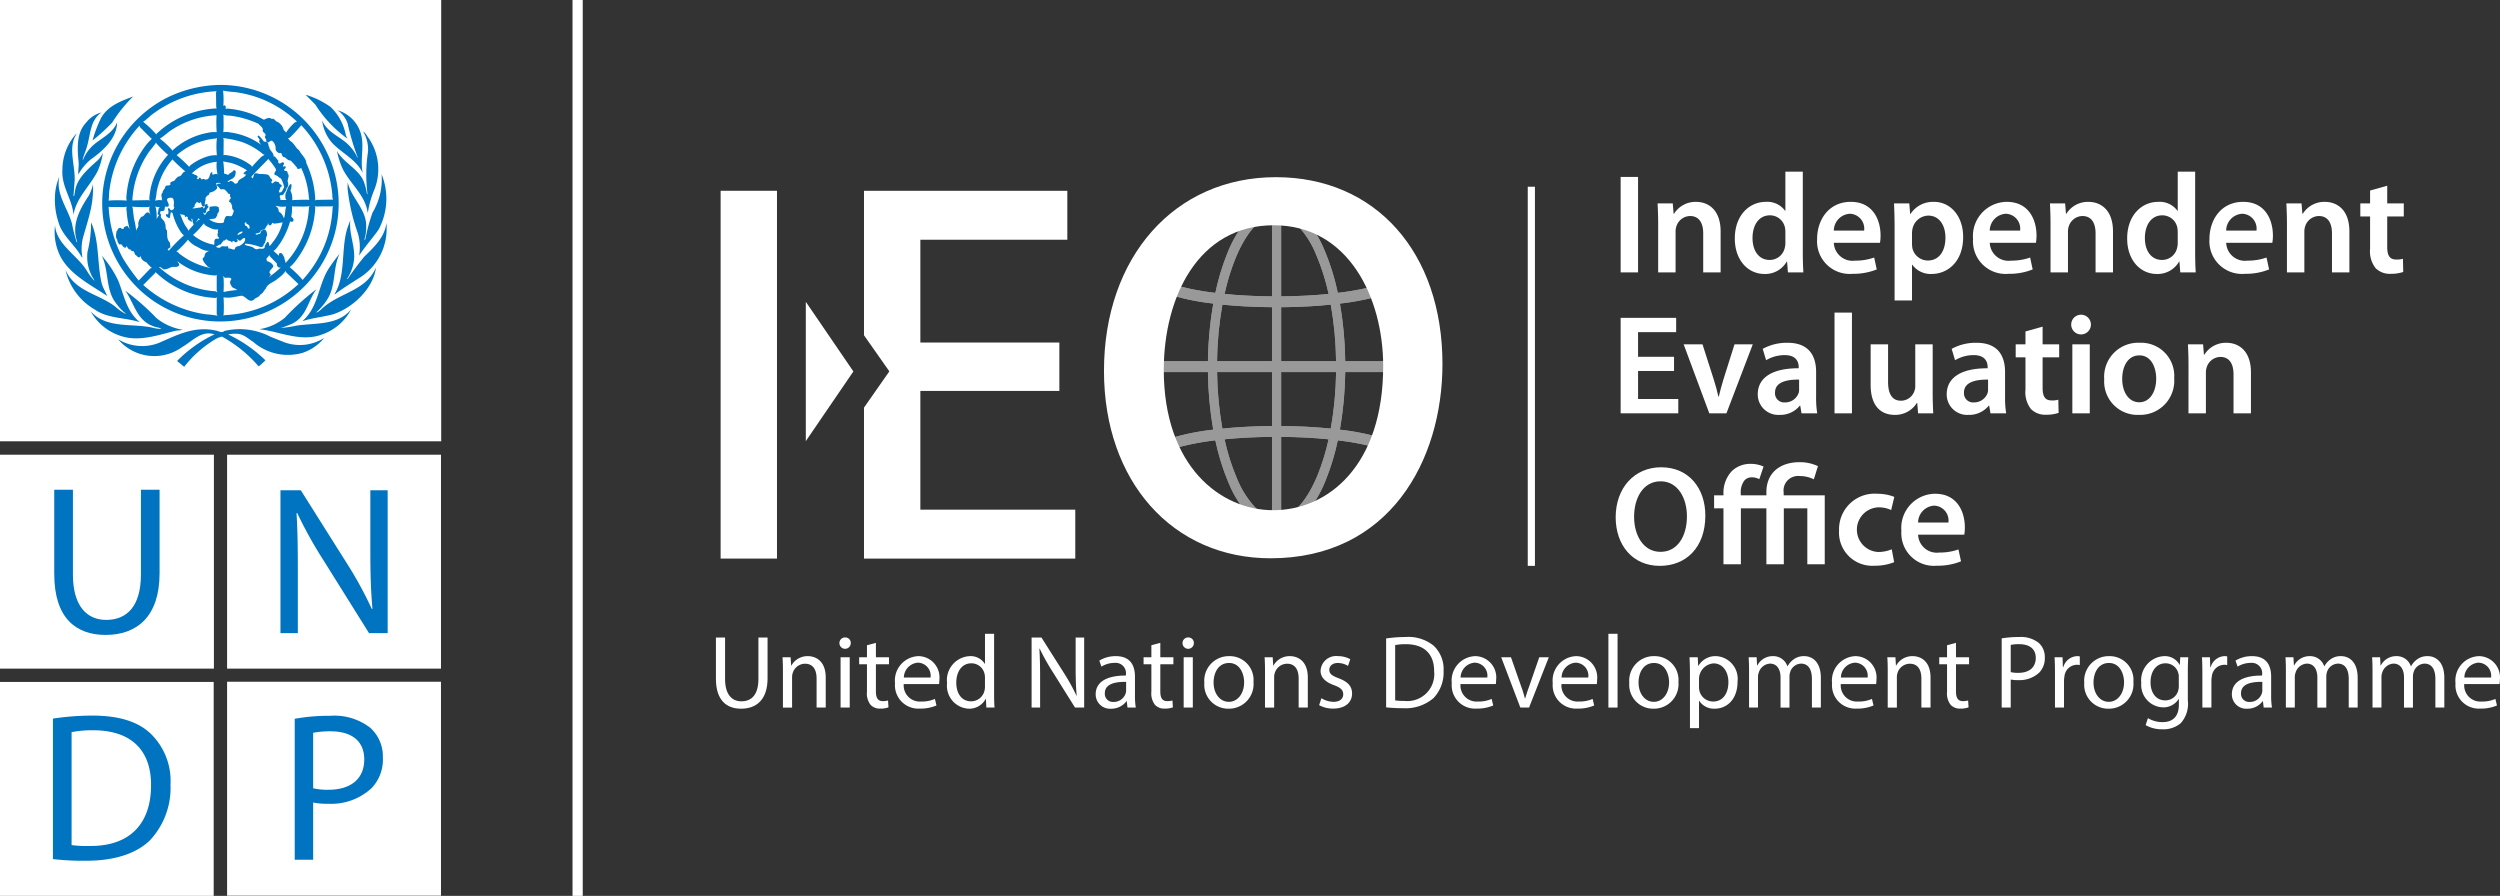 <svg id="Layer_1" data-name="Layer 1" xmlns="http://www.w3.org/2000/svg" xmlns:xlink="http://www.w3.org/1999/xlink" width="256.252" height="91.825" viewBox="0 0 256.252 91.825"><rect x="0" y="0" width="256.252" height="91.825" fill="#333333" stroke="none"/><defs><style>.cls-1{fill:#fff;}.cls-2{fill:#0074c0;}.cls-3{opacity:0.5;}.cls-4{clip-path:url(#clip-path);}</style><clipPath id="clip-path"><path class="cls-1" d="M140.671,25.62a13.02,13.02,0,0,0-9.817-4.692h-.003a13.111,13.111,0,0,0-10.134,5.066A18.038,18.038,0,0,0,116.8,36.026c-.039.494.852.977.851,1.473s-.897,1.005-.861,1.499a17.962,17.962,0,0,0,4.24,10.541,13.018,13.018,0,0,0,9.816,4.692h.002l.003,0a13.113,13.113,0,0,0,10.133-5.066c5.424-6.604,5.284-17.147-.313-23.546ZM131.32,31.489c1.965-.014,3.652-.117,5.083-.265a35.389,35.389,0,0,1,.542,5.8H131.32V31.489Zm0-1.111v-8.29a3.305,3.305,0,0,1,1.546.88,9.553,9.553,0,0,1,2.049,3.16,22.044,22.044,0,0,1,1.266,4c-1.377.14-2.992.236-4.861.25Zm-.94-8.289v8.289c-1.868-.014-3.483-.11-4.859-.25a22.627,22.627,0,0,1,1.119-3.652c1.037-2.529,2.378-4.091,3.74-4.387Zm0,9.399v5.535h-5.627a35.25,35.25,0,0,1,.547-5.8c1.431.148,3.117.25,5.08.264Zm-6.567,5.535h-6.126a17.572,17.572,0,0,1,1.646-6.992,24.735,24.735,0,0,0,5.03,1.084,37.084,37.084,0,0,0-.549,5.907Zm.002,1.111a37.037,37.037,0,0,0,.544,5.907,24.695,24.695,0,0,0-5.031,1.086,17.613,17.613,0,0,1-1.641-6.993Zm.94,0H130.38V43.67c-1.964.014-3.652.117-5.083.265a35.503,35.503,0,0,1-.542-5.8ZM130.38,44.78v8.29a3.303,3.303,0,0,1-1.546-.88,9.561,9.561,0,0,1-2.049-3.16,22.04,22.04,0,0,1-1.266-4c1.377-.14,2.992-.236,4.861-.25Zm.94,8.288V44.78c1.869.014,3.483.11,4.86.25a22.63,22.63,0,0,1-1.119,3.651c-1.037,2.529-2.378,4.09-3.741,4.387Zm0-9.399V38.134h5.628a35.241,35.241,0,0,1-.547,5.799c-1.43-.148-3.116-.25-5.08-.264Zm6.567-5.535h6.126a17.591,17.591,0,0,1-1.645,6.992,24.748,24.748,0,0,0-5.03-1.084,36.965,36.965,0,0,0,.548-5.907Zm-.002-1.111a36.905,36.905,0,0,0-.544-5.907,24.711,24.711,0,0,0,5.031-1.085,17.611,17.611,0,0,1,1.641,6.993Zm2.132-10.607a15.357,15.357,0,0,1,1.846,2.626,25.917,25.917,0,0,1-4.739.978A23.351,23.351,0,0,0,135.75,25.62a11.374,11.374,0,0,0-1.981-3.2,12.653,12.653,0,0,1,6.248,3.998Zm-18.627.348A13.238,13.238,0,0,1,125.8,23.221a11.775,11.775,0,0,1,2.133-.801,11.831,11.831,0,0,0-2.14,3.572,24.1,24.1,0,0,0-1.218,4.029,25.903,25.903,0,0,1-4.735-.977,15.555,15.555,0,0,1,1.55-2.279Zm.292,21.975a15.416,15.416,0,0,1-1.846-2.626,25.902,25.902,0,0,1,4.739-.979,23.361,23.361,0,0,0,1.375,4.403,11.372,11.372,0,0,0,1.981,3.2,12.652,12.652,0,0,1-6.248-3.998Zm18.627-.349a13.231,13.231,0,0,1-4.41,3.545,11.761,11.761,0,0,1-2.132.801,11.83,11.83,0,0,0,2.139-3.572,23.983,23.983,0,0,0,1.218-4.029,25.993,25.993,0,0,1,4.736.977,15.608,15.608,0,0,1-1.551,2.279Z"/></clipPath></defs><polygon class="cls-1" points="45.224 0 0 0 0 45.233 45.224 45.233 45.224 0 45.224 0"/><rect class="cls-1" x="156.596" y="19.14" width="0.735" height="38.862"/><rect class="cls-1" x="58.685" y="-0" width="1.046" height="91.826"/><path class="cls-1" d="M74.32,65.348V69.597c0,1.608.714,2.289,1.672,2.289,1.065,0,1.747-.702,1.747-2.289V65.348h.937v4.185c0,2.204-1.161,3.11-2.716,3.11-1.469,0-2.577-.841-2.577-3.067V65.348Z"/><path class="cls-1" d="M80.251,68.766c0-.532-.01-.969-.043-1.395h.831l.053.853h.022a1.893,1.893,0,0,1,1.703-.969c.714,0,1.821.425,1.821,2.193v3.078H83.701V69.555c0-.831-.308-1.523-1.192-1.523a1.332,1.332,0,0,0-1.257.959,1.351,1.351,0,0,0-.063.437v3.099h-.938Z"/><path class="cls-1" d="M87.203,65.923a.58.58,0,0,1-1.161,0,.571.571,0,0,1,.586-.585A.555.555,0,0,1,87.203,65.923ZM86.16,72.525V67.371h.938v5.154Z"/><path class="cls-1" d="M89.781,65.892v1.479h1.341v.714H89.781v2.78c0,.638.18,1.001.702,1.001a2.075,2.075,0,0,0,.543-.064l.043.702a2.293,2.293,0,0,1-.831.129,1.299,1.299,0,0,1-1.012-.394,1.91,1.91,0,0,1-.362-1.342V68.085h-.799v-.714h.799V66.136Z"/><path class="cls-1" d="M92.634,70.119a1.652,1.652,0,0,0,1.768,1.789,3.385,3.385,0,0,0,1.427-.267l.16.671a4.184,4.184,0,0,1-1.715.32,2.394,2.394,0,0,1-2.534-2.599,2.502,2.502,0,0,1,2.417-2.779,2.184,2.184,0,0,1,2.131,2.427,3.571,3.571,0,0,1-.032.437Zm2.748-.671a1.334,1.334,0,0,0-1.299-1.523,1.553,1.553,0,0,0-1.438,1.523Z"/><path class="cls-1" d="M101.897,64.964v6.23c0,.458.011.979.043,1.331h-.84l-.043-.894h-.021a1.907,1.907,0,0,1-1.757,1.011,2.349,2.349,0,0,1-2.204-2.619,2.465,2.465,0,0,1,2.311-2.769,1.725,1.725,0,0,1,1.555.787h.021V64.964Zm-.937,4.505a1.643,1.643,0,0,0-.043-.394,1.377,1.377,0,0,0-1.353-1.086c-.969,0-1.544.852-1.544,1.992,0,1.044.51,1.906,1.523,1.906a1.408,1.408,0,0,0,1.373-1.118,1.613,1.613,0,0,0,.043-.405Z"/><path class="cls-1" d="M105.74,72.525V65.348h1.011l2.301,3.632a20.373,20.373,0,0,1,1.288,2.332l.021-.011c-.085-.958-.106-1.831-.106-2.949V65.348h.873v7.177h-.938l-2.279-3.642a22.789,22.789,0,0,1-1.341-2.396l-.032.011c.053.905.075,1.768.075,2.96v3.066Z"/><path class="cls-1" d="M115.568,72.525l-.075-.649h-.032a1.919,1.919,0,0,1-1.576.767,1.469,1.469,0,0,1-1.577-1.48c0-1.246,1.108-1.927,3.1-1.917V69.14a1.063,1.063,0,0,0-1.172-1.193,2.574,2.574,0,0,0-1.341.383l-.213-.617a3.195,3.195,0,0,1,1.693-.458c1.576,0,1.96,1.075,1.96,2.108V71.29a7.22,7.22,0,0,0,.085,1.235Zm-.139-2.631c-1.022-.021-2.183.16-2.183,1.161a.83.83,0,0,0,.884.895,1.284,1.284,0,0,0,1.246-.863.971.971,0,0,0,.053-.298Z"/><path class="cls-1" d="M118.933,65.892v1.479h1.341v.714h-1.341v2.78c0,.638.18,1.001.702,1.001a2.075,2.075,0,0,0,.543-.064l.043.702a2.294,2.294,0,0,1-.831.129,1.298,1.298,0,0,1-1.011-.394,1.91,1.91,0,0,1-.362-1.342V68.085h-.799v-.714h.799V66.136Z"/><path class="cls-1" d="M122.371,65.923a.58.58,0,0,1-1.161,0,.571.571,0,0,1,.586-.585A.555.555,0,0,1,122.371,65.923Zm-1.044,6.603V67.371h.938v5.154Z"/><path class="cls-1" d="M128.483,69.906a2.519,2.519,0,0,1-2.566,2.736,2.451,2.451,0,0,1-2.471-2.651,2.516,2.516,0,0,1,2.556-2.736A2.44,2.44,0,0,1,128.483,69.906Zm-4.089.053c0,1.129.649,1.98,1.565,1.98.894,0,1.565-.841,1.565-2.002,0-.873-.437-1.98-1.545-1.98S124.394,68.98,124.394,69.959Z"/><path class="cls-1" d="M129.664,68.766c0-.532-.01-.969-.043-1.395h.831l.053.853h.022a1.893,1.893,0,0,1,1.703-.969c.714,0,1.821.425,1.821,2.193v3.078h-.938V69.555c0-.831-.308-1.523-1.192-1.523a1.332,1.332,0,0,0-1.257.959,1.351,1.351,0,0,0-.063.437v3.099h-.938Z"/><path class="cls-1" d="M135.446,71.567a2.451,2.451,0,0,0,1.235.372c.682,0,1.001-.34,1.001-.767,0-.447-.267-.692-.959-.947-.926-.331-1.363-.841-1.363-1.46a1.59,1.59,0,0,1,1.778-1.511,2.577,2.577,0,0,1,1.268.319l-.234.682a2.006,2.006,0,0,0-1.054-.298c-.554,0-.863.32-.863.703,0,.425.309.617.98.872.894.341,1.353.788,1.353,1.555,0,.905-.703,1.544-1.928,1.544a2.942,2.942,0,0,1-1.448-.352Z"/><path class="cls-1" d="M142.079,65.444a13.292,13.292,0,0,1,1.97-.148,4.109,4.109,0,0,1,2.908.894,3.305,3.305,0,0,1,1.011,2.577,3.797,3.797,0,0,1-1.033,2.79,4.418,4.418,0,0,1-3.173,1.033,14.791,14.791,0,0,1-1.683-.086Zm.926,6.347a5.876,5.876,0,0,0,.938.053,2.759,2.759,0,0,0,3.056-3.046c.01-1.693-.948-2.769-2.908-2.769a5.291,5.291,0,0,0-1.086.096Z"/><path class="cls-1" d="M149.702,70.119a1.652,1.652,0,0,0,1.768,1.789,3.385,3.385,0,0,0,1.427-.267l.16.671a4.184,4.184,0,0,1-1.715.32,2.393,2.393,0,0,1-2.534-2.599,2.502,2.502,0,0,1,2.417-2.779,2.184,2.184,0,0,1,2.131,2.427,3.571,3.571,0,0,1-.032.437Zm2.748-.671a1.334,1.334,0,0,0-1.299-1.523,1.553,1.553,0,0,0-1.438,1.523Z"/><path class="cls-1" d="M154.877,67.371l1.012,2.897a13.299,13.299,0,0,1,.415,1.321h.032c.117-.426.266-.853.437-1.321l1.001-2.897h.979L156.73,72.525h-.895l-1.96-5.154Z"/><path class="cls-1" d="M160.051,70.119a1.651,1.651,0,0,0,1.768,1.789,3.385,3.385,0,0,0,1.427-.267l.16.671a4.184,4.184,0,0,1-1.715.32,2.393,2.393,0,0,1-2.534-2.599,2.502,2.502,0,0,1,2.417-2.779,2.184,2.184,0,0,1,2.131,2.427,3.566,3.566,0,0,1-.032.437Zm2.748-.671A1.334,1.334,0,0,0,161.5,67.925a1.553,1.553,0,0,0-1.438,1.523Z"/><path class="cls-1" d="M164.863,64.964h.938v7.561h-.938Z"/><path class="cls-1" d="M172.041,69.906a2.519,2.519,0,0,1-2.566,2.736,2.451,2.451,0,0,1-2.471-2.651,2.517,2.517,0,0,1,2.556-2.736A2.44,2.44,0,0,1,172.041,69.906Zm-4.089.053c0,1.129.649,1.98,1.565,1.98.894,0,1.565-.841,1.565-2.002,0-.873-.437-1.98-1.545-1.98S167.952,68.98,167.952,69.959Z"/><path class="cls-1" d="M173.221,69.053c0-.66-.021-1.192-.043-1.683h.841l.043.884h.022a2.026,2.026,0,0,1,1.832-1,2.334,2.334,0,0,1,2.183,2.619c0,1.853-1.129,2.769-2.342,2.769a1.81,1.81,0,0,1-1.587-.809h-.021v2.801h-.927Zm.927,1.374a2.074,2.074,0,0,0,.043.383,1.446,1.446,0,0,0,1.406,1.097c.99,0,1.565-.81,1.565-1.992,0-1.033-.544-1.917-1.534-1.917a1.621,1.621,0,0,0-1.479,1.545Z"/><path class="cls-1" d="M179.279,68.766c0-.532-.01-.969-.043-1.395h.821l.043.831h.032a1.776,1.776,0,0,1,1.618-.947,1.522,1.522,0,0,1,1.459,1.032h.022a2.125,2.125,0,0,1,.575-.67,1.759,1.759,0,0,1,1.14-.362c.681,0,1.693.447,1.693,2.236v3.035h-.916v-2.918c0-.99-.362-1.586-1.118-1.586a1.212,1.212,0,0,0-1.107.852,1.54,1.54,0,0,0-.075.469v3.184h-.916V69.437c0-.82-.362-1.416-1.076-1.416a1.28,1.28,0,0,0-1.161.937,1.294,1.294,0,0,0-.075.458v3.11h-.916Z"/><path class="cls-1" d="M188.682,70.119a1.652,1.652,0,0,0,1.769,1.789,3.383,3.383,0,0,0,1.426-.267l.16.671a4.184,4.184,0,0,1-1.715.32,2.393,2.393,0,0,1-2.534-2.599,2.502,2.502,0,0,1,2.417-2.779,2.184,2.184,0,0,1,2.131,2.427,3.591,3.591,0,0,1-.032.437Zm2.748-.671a1.334,1.334,0,0,0-1.299-1.523,1.553,1.553,0,0,0-1.438,1.523Z"/><path class="cls-1" d="M193.494,68.766c0-.532-.01-.969-.043-1.395h.831l.053.853h.022a1.893,1.893,0,0,1,1.703-.969c.714,0,1.821.425,1.821,2.193v3.078h-.938V69.555c0-.831-.308-1.523-1.192-1.523a1.332,1.332,0,0,0-1.257.959,1.351,1.351,0,0,0-.063.437v3.099h-.938Z"/><path class="cls-1" d="M200.49,65.892v1.479h1.341v.714H200.49v2.78c0,.638.18,1.001.702,1.001a2.075,2.075,0,0,0,.543-.064l.043.702a2.294,2.294,0,0,1-.831.129,1.298,1.298,0,0,1-1.011-.394,1.91,1.91,0,0,1-.362-1.342V68.085h-.799v-.714h.799V66.136Z"/><path class="cls-1" d="M205.174,65.433a10.731,10.731,0,0,1,1.779-.138,2.948,2.948,0,0,1,2.013.596,1.927,1.927,0,0,1,.628,1.501,2.111,2.111,0,0,1-.553,1.533,2.977,2.977,0,0,1-2.194.788A3.164,3.164,0,0,1,206.1,69.65v2.875h-.926Zm.926,3.46a3.077,3.077,0,0,0,.767.075c1.118,0,1.8-.543,1.8-1.533,0-.948-.67-1.406-1.693-1.406a3.893,3.893,0,0,0-.873.075Z"/><path class="cls-1" d="M210.636,68.98c0-.608-.01-1.13-.043-1.609h.821l.032,1.012h.043a1.544,1.544,0,0,1,1.426-1.129,1.036,1.036,0,0,1,.267.031V68.17a1.445,1.445,0,0,0-.32-.031,1.313,1.313,0,0,0-1.256,1.203,2.583,2.583,0,0,0-.043.436v2.748h-.927Z"/><path class="cls-1" d="M218.676,69.906a2.519,2.519,0,0,1-2.566,2.736,2.451,2.451,0,0,1-2.471-2.651,2.516,2.516,0,0,1,2.556-2.736A2.44,2.44,0,0,1,218.676,69.906Zm-4.089.053c0,1.129.649,1.98,1.565,1.98.894,0,1.565-.841,1.565-2.002,0-.873-.437-1.98-1.545-1.98S214.587,68.98,214.587,69.959Z"/><path class="cls-1" d="M224.297,67.371c-.021.373-.043.788-.043,1.417V71.78a2.966,2.966,0,0,1-.734,2.354,2.733,2.733,0,0,1-1.875.618,3.33,3.33,0,0,1-1.715-.426l.234-.714a2.911,2.911,0,0,0,1.512.405c.959,0,1.661-.5,1.661-1.8v-.575h-.021a1.84,1.84,0,0,1-1.64.862,2.304,2.304,0,0,1-2.194-2.513,2.474,2.474,0,0,1,2.322-2.736,1.713,1.713,0,0,1,1.608.894h.022l.043-.778Zm-.969,2.034a1.333,1.333,0,0,0-.053-.425,1.351,1.351,0,0,0-1.31-.991c-.894,0-1.533.756-1.533,1.948,0,1.012.51,1.854,1.523,1.854a1.37,1.37,0,0,0,1.299-.959,1.642,1.642,0,0,0,.075-.501Z"/><path class="cls-1" d="M225.744,68.98c0-.608-.01-1.13-.043-1.609h.821l.032,1.012h.043a1.544,1.544,0,0,1,1.426-1.129,1.036,1.036,0,0,1,.267.031V68.17a1.445,1.445,0,0,0-.32-.031,1.313,1.313,0,0,0-1.256,1.203,2.577,2.577,0,0,0-.043.436v2.748h-.926Z"/><path class="cls-1" d="M232.028,72.525l-.075-.649h-.032a1.92,1.92,0,0,1-1.576.767,1.469,1.469,0,0,1-1.577-1.48c0-1.246,1.108-1.927,3.1-1.917V69.14a1.063,1.063,0,0,0-1.172-1.193,2.574,2.574,0,0,0-1.341.383l-.213-.617a3.196,3.196,0,0,1,1.693-.458c1.576,0,1.96,1.075,1.96,2.108V71.29a7.231,7.231,0,0,0,.085,1.235Zm-.139-2.631c-1.022-.021-2.183.16-2.183,1.161a.83.83,0,0,0,.884.895,1.284,1.284,0,0,0,1.246-.863.971.971,0,0,0,.053-.298Z"/><path class="cls-1" d="M234.305,68.766c0-.532-.01-.969-.043-1.395h.82l.043.831h.032a1.776,1.776,0,0,1,1.618-.947,1.522,1.522,0,0,1,1.458,1.032h.022a2.125,2.125,0,0,1,.575-.67,1.759,1.759,0,0,1,1.14-.362c.682,0,1.693.447,1.693,2.236v3.035h-.916v-2.918c0-.99-.362-1.586-1.118-1.586a1.212,1.212,0,0,0-1.107.852,1.543,1.543,0,0,0-.075.469v3.184h-.916V69.437c0-.82-.362-1.416-1.076-1.416a1.28,1.28,0,0,0-1.161.937,1.296,1.296,0,0,0-.075.458v3.11h-.916Z"/><path class="cls-1" d="M243.185,68.766c0-.532-.01-.969-.043-1.395h.821l.043.831h.032a1.776,1.776,0,0,1,1.618-.947,1.522,1.522,0,0,1,1.459,1.032h.022a2.126,2.126,0,0,1,.575-.67,1.759,1.759,0,0,1,1.14-.362c.681,0,1.693.447,1.693,2.236v3.035h-.916v-2.918c0-.99-.362-1.586-1.118-1.586a1.212,1.212,0,0,0-1.107.852,1.54,1.54,0,0,0-.075.469v3.184h-.916V69.437c0-.82-.362-1.416-1.076-1.416a1.28,1.28,0,0,0-1.161.937,1.294,1.294,0,0,0-.075.458v3.11h-.916Z"/><path class="cls-1" d="M252.587,70.119a1.652,1.652,0,0,0,1.768,1.789,3.383,3.383,0,0,0,1.426-.267l.16.671a4.184,4.184,0,0,1-1.715.32,2.394,2.394,0,0,1-2.534-2.599,2.502,2.502,0,0,1,2.417-2.779,2.184,2.184,0,0,1,2.131,2.427,3.566,3.566,0,0,1-.032.437Zm2.748-.671a1.334,1.334,0,0,0-1.299-1.523,1.553,1.553,0,0,0-1.438,1.523Z"/><path class="cls-1" d="M171.59,38.024h-3.687v2.874h4.123v1.467h-5.909V32.58h5.69V34.046h-3.905v2.526H171.59Z"/><path class="cls-1" d="M174.509,35.295l1.147,3.586c.203.624.349,1.19.479,1.771h.043c.13-.581.29-1.132.479-1.771l1.132-3.586h1.873l-2.701,7.071h-1.756l-2.628-7.071Z"/><path class="cls-1" d="M186.153,40.667a9.564,9.564,0,0,0,.115,1.699h-1.611l-.131-.784h-.043a2.585,2.585,0,0,1-2.091.944,2.099,2.099,0,0,1-2.221-2.105c0-1.771,1.583-2.686,4.196-2.672v-.116c0-.465-.188-1.234-1.437-1.234a3.746,3.746,0,0,0-1.902.522l-.349-1.161a5.091,5.091,0,0,1,2.555-.624c2.265,0,2.919,1.437,2.919,2.991ZM184.41,38.91c-1.263-.015-2.468.247-2.468,1.321a.938.938,0,0,0,1.017,1.017,1.466,1.466,0,0,0,1.407-.973,1.205,1.205,0,0,0,.043-.392Z"/><path class="cls-1" d="M188.04,32.042h1.786V42.365H188.04Z"/><path class="cls-1" d="M198.101,40.245c0,.842.029,1.539.059,2.12H196.606l-.087-1.06h-.043a2.588,2.588,0,0,1-2.279,1.219c-1.278,0-2.454-.769-2.454-3.078V35.295h1.786v3.847c0,1.176.378,1.931,1.321,1.931a1.453,1.453,0,0,0,1.365-.958,1.305,1.305,0,0,0,.101-.552V35.295h1.786Z"/><path class="cls-1" d="M205.521,40.667a9.554,9.554,0,0,0,.115,1.699h-1.611l-.131-.784H203.85a2.584,2.584,0,0,1-2.091.944,2.098,2.098,0,0,1-2.22-2.105c0-1.771,1.582-2.686,4.195-2.672v-.116c0-.465-.188-1.234-1.437-1.234a3.746,3.746,0,0,0-1.902.522l-.349-1.161a5.091,5.091,0,0,1,2.555-.624c2.265,0,2.919,1.437,2.919,2.991Zm-1.743-1.757c-1.263-.015-2.468.247-2.468,1.321a.937.937,0,0,0,1.016,1.017,1.466,1.466,0,0,0,1.408-.973,1.205,1.205,0,0,0,.043-.392Z"/><path class="cls-1" d="M209.368,33.48v1.815h1.699V36.63h-1.699v3.107c0,.871.233,1.307.915,1.307a2.322,2.322,0,0,0,.697-.073l.029,1.35a3.916,3.916,0,0,1-1.292.189,2.043,2.043,0,0,1-1.539-.581,2.784,2.784,0,0,1-.566-1.989V36.63H206.61V35.295h1.002v-1.321Z"/><path class="cls-1" d="M213.303,34.279a1.01,1.01,0,1,1,.014,0Zm-.886,8.087V35.295h1.786v7.071Z"/><path class="cls-1" d="M219.226,42.525a3.418,3.418,0,0,1-3.542-3.644,3.49,3.49,0,0,1,3.658-3.746,3.392,3.392,0,0,1,3.514,3.63,3.499,3.499,0,0,1-3.615,3.76Zm.059-1.292c1.016,0,1.727-.987,1.727-2.425,0-1.104-.493-2.381-1.713-2.381-1.263,0-1.771,1.234-1.771,2.41,0,1.365.682,2.396,1.742,2.396Z"/><path class="cls-1" d="M224.323,37.4c0-.813-.029-1.495-.059-2.105h1.554l.087,1.06h.043a2.596,2.596,0,0,1,2.265-1.219c1.234,0,2.511.799,2.511,3.034v4.196h-1.786V38.372c0-1.016-.377-1.786-1.35-1.786a1.499,1.499,0,0,0-1.394,1.046,1.669,1.669,0,0,0-.087.566v4.167h-1.786Z"/><path class="cls-1" d="M170.124,58.001c-2.773,0-4.516-2.12-4.516-4.98,0-2.991,1.902-5.125,4.66-5.125,2.846,0,4.53,2.163,4.53,4.951,0,3.281-1.989,5.154-4.66,5.154Zm.087-1.437c1.728,0,2.701-1.597,2.701-3.644,0-1.844-.915-3.586-2.701-3.586s-2.715,1.699-2.715,3.644.987,3.586,2.701,3.586Z"/><path class="cls-1" d="M185.92,49.13a3.241,3.241,0,0,0-1.452-.334A1.488,1.488,0,0,0,182.827,50.48v.29h4.211v7.07h-1.786V52.106h-2.41v5.735h-1.786V52.106h-2.614v5.735h-1.786V52.106h-.959V50.77h.959V50.596a3.226,3.226,0,0,1,.886-2.337,2.753,2.753,0,0,1,1.975-.712,3.115,3.115,0,0,1,1.248.276l-.435,1.292a1.643,1.643,0,0,0-.741-.189.993.993,0,0,0-.769.305,1.964,1.964,0,0,0-.391,1.321V50.77h2.628v-.334c0-1.902,1.321-3.063,3.411-3.063a4.404,4.404,0,0,1,1.873.406Z"/><path class="cls-1" d="M194.152,57.623a5.161,5.161,0,0,1-2.003.363,3.406,3.406,0,0,1-3.644-3.615,3.645,3.645,0,0,1,3.934-3.76,4.76,4.76,0,0,1,1.728.32l-.32,1.35a2.945,2.945,0,0,0-1.351-.276,2.29,2.29,0,0,0,0,4.573,3.546,3.546,0,0,0,1.409-.276Z"/><path class="cls-1" d="M196.606,54.807a1.921,1.921,0,0,0,2.178,1.829,5.699,5.699,0,0,0,1.96-.319l.262,1.219a6.349,6.349,0,0,1-2.468.45,3.345,3.345,0,0,1-3.644-3.572,3.501,3.501,0,0,1,3.455-3.804c2.294,0,3.049,1.887,3.049,3.441a4.358,4.358,0,0,1-.059.755Zm3.107-1.249a1.521,1.521,0,0,0-1.466-1.728,1.747,1.747,0,0,0-1.641,1.728Z"/><path class="cls-2" d="M38.794,23.551c-.633.897-1.399,1.736-1.985,2.651A5.099,5.099,0,0,0,36.677,23.9a19.823,19.823,0,0,1-1.051-4.598l.014-.621c.369,1.657,1.997,2.798,1.892,4.654a4.123,4.123,0,0,1-.184,1.228l.028.03.074-.084A18.305,18.305,0,0,1,38.185,21.79a6.618,6.618,0,0,0,.928-3.933,6.688,6.688,0,0,1-.319,5.694"/><path class="cls-2" d="M37.791,14.167a5.633,5.633,0,0,1,.525,5.406,9.589,9.589,0,0,0-.607,2.23c-.057-.133-.066-.314-.114-.464-.423-1.621-1.96-2.778-2.593-4.309a8.066,8.066,0,0,1-.463-1.561c.673,1.247,2.337,1.893,2.79,3.266a6.13,6.13,0,0,1,.288,1.158.046.046,0,0,0,.049-.043,15.762,15.762,0,0,1,.055-4.296,3.561,3.561,0,0,0-.506-2.08c.27.157.392.459.576.693"/><path class="cls-2" d="M37.041,13.89c.281,1.266-.127,2.501.131,3.779l-.013.01c-.687-1.355-2.151-1.993-3.158-3.078a4.305,4.305,0,0,1-.981-2.26c.578,1.392,2.131,1.7,3.025,2.868a3.827,3.827,0,0,1,.59.954l.03-.032a25.469,25.469,0,0,1-1.04-3.5,2.748,2.748,0,0,0-1.017-1.327,3.521,3.521,0,0,1,2.431,2.586"/><path class="cls-2" d="M33.906,10.985A5.36,5.36,0,0,1,35.45,13.861l.143.336a12.674,12.674,0,0,1-3.266-3.47L31.326,9.713a8.476,8.476,0,0,1,2.579,1.271"/><path class="cls-2" d="M13.656,9.883A14.801,14.801,0,0,0,11.5,12.56a19.167,19.167,0,0,1-2.015,1.837,12.84,12.84,0,0,1,.888-2.326c.73-1.272,2.08-1.718,3.283-2.187"/><path class="cls-2" d="M8.812,12.588a2.988,2.988,0,0,1,1.591-1.065c-1.191.819-1.115,2.29-1.495,3.514-.121.452-.331.868-.434,1.33l.032.025a4.17,4.17,0,0,1,.979-1.447c.852-.783,2.106-1.271,2.522-2.428-.018,1.609-1.363,2.873-2.646,3.78a5.347,5.347,0,0,0-1.333,1.589c-.03-.403.062-.813.032-1.247-.14-1.404-.242-3.006.753-4.05"/><path class="cls-2" d="M6.397,17.392a5.549,5.549,0,0,1,1.387-3.646c.021-.013.041-.036.07-.032-.915,1.393-.159,3.147-.199,4.731l-.121,1.622c.016.011.016.06.06.041a5.254,5.254,0,0,0,.101-.56c.218-1.309,1.352-2.237,2.346-3.14a2.545,2.545,0,0,0,.506-.751,6.745,6.745,0,0,1-.554,1.91c-.772,1.506-2.201,2.74-2.46,4.463-.125-1.649-1.254-2.885-1.136-4.638"/><path class="cls-2" d="M5.7,19.416a6.512,6.512,0,0,1,.376-1.312c-.369,1.881.897,3.235,1.312,4.87a15.188,15.188,0,0,0,.466,1.837c.024.013.043-.012.059-.03-.62-1.735.272-3.345,1.169-4.701a4.536,4.536,0,0,0,.452-1.198,10.112,10.112,0,0,1-.217,2.5c-.216,1.036-.542,2.018-.824,3.026A4.7,4.7,0,0,0,8.45,26.401l-.09-.072c-.66-1.211-1.959-2.158-2.343-3.483A7.379,7.379,0,0,1,5.7,19.416"/><path class="cls-2" d="M5.641,23.092c.146,1.996,2.291,3.05,3.286,4.701a5.437,5.437,0,0,0,.753.993c-.051-.21-.246-.39-.32-.608a4.287,4.287,0,0,1-.392-2.356,11.871,11.871,0,0,0,.363-3.038c.873,1.887.608,4.238,1.096,6.28.127.446.387.844.554,1.272-1.796-1.224-4.243-2.387-5.04-4.628a5.624,5.624,0,0,1-.3-2.615"/><path class="cls-2" d="M6.714,27.673c1.001,2.265,3.507,2.451,5.19,3.832a4.214,4.214,0,0,0,.982.67l.017-.019A5.774,5.774,0,0,1,11.8,30.958c-.982-1.369-.638-3.285-1.373-4.755a11.038,11.038,0,0,1,1.682,2.541c.604,1.484.832,3.158,2.225,4.281-1.51-.495-3.273-.355-4.6-1.285A6.342,6.342,0,0,1,6.714,27.673"/><path class="cls-2" d="M9.287,31.897c1.601,1.827,4.226,1.217,6.365,1.693a2.947,2.947,0,0,0,.899.114c-.255-.162-.609-.144-.888-.289-1.675-.592-1.922-2.405-2.833-3.626a25.675,25.675,0,0,1,3.213,2.819,5.645,5.645,0,0,0,2.674,1.188c-.234.084-.542.059-.795.126-1.752.435-3.707,1.139-5.568.505a5.399,5.399,0,0,1-3.067-2.53"/><path class="cls-2" d="M31.068,36.15a5.416,5.416,0,0,1-5.107-1.1c-.569-.364-1.076-.888-1.818-.838a2.505,2.505,0,0,0-.753.072A13.927,13.927,0,0,1,27.204,36.93a5.835,5.835,0,0,1-.691.626A13.587,13.587,0,0,0,22.751,34.5a2.448,2.448,0,0,0-.775.33,11.597,11.597,0,0,0-3.099,2.768l-.725-.596a13.321,13.321,0,0,1,3.833-2.731c-1.372-.433-2.27.717-3.312,1.302a4.882,4.882,0,0,1-4.437.663,4.83,4.83,0,0,1-2.126-1.459,4.713,4.713,0,0,0,4.194.364c1.766-.766,3.596-1.735,5.723-1.273.333.006.658.338.973.055a6.792,6.792,0,0,1,4.729.596l1.405.559a4.637,4.637,0,0,0,4.105-.447A4.862,4.862,0,0,1,31.068,36.15"/><path class="cls-2" d="M33.008,34.284c-2.034.766-4.074-.174-6.021-.487l-.374-.049v-.011a5.443,5.443,0,0,0,2.574-1.16,26.53,26.53,0,0,1,3.272-2.952c-.898,1.151-.992,2.789-2.475,3.532a9.985,9.985,0,0,1-1.212.466,12.993,12.993,0,0,0,1.573-.237c1.988-.311,4.265.008,5.658-1.687a5.346,5.346,0,0,1-2.995,2.586"/><path class="cls-2" d="M34.133,32.217c-1.034.278-2.143.368-3.152.71,1.706-1.463,1.611-3.73,2.749-5.453A16.593,16.593,0,0,1,34.815,26.01c-.69,1.391-.391,3.193-1.187,4.543a5.98,5.98,0,0,1-1.231,1.478c.159-.007.299-.144.435-.236,1.296-1.289,2.985-1.652,4.383-2.7a4.239,4.239,0,0,0,1.32-1.662c-.266,2.138-2.393,4.144-4.402,4.784"/><path class="cls-2" d="M36.696,28.571c-.801.524-1.614,1.01-2.386,1.607v-.07c1.183-1.965.603-4.66,1.329-6.817l.272-.722c-.15,1.342.433,2.482.394,3.832a4.347,4.347,0,0,1-.738,2.187H35.64a28.389,28.389,0,0,1,1.708-2.29c1.048-1.011,2.114-2.047,2.254-3.452a5.94,5.94,0,0,1-2.905,5.725"/><path class="cls-2" d="M33.484,15.583a12.117,12.117,0,0,0-10.859-6.88,12.745,12.745,0,0,0-5.484,1.301A12.15,12.15,0,0,0,15.809,30.902,12.163,12.163,0,0,0,34.281,24.057,11.967,11.967,0,0,0,33.484,15.583Zm.568,4.256c.03.205-.018.452.096.62L32.41,20.49a.249.249,0,0,1-.142.053l.046-.071a9.572,9.572,0,0,0-.914-3.743c-.018-.519-.518-.867-.735-1.321-.387-.264-.501-.736-.939-.97-.086-.09-.123-.241-.251-.271l.206-.042a14.038,14.038,0,0,0,1.2-1.289A11.925,11.925,0,0,1,34.051,19.838ZM29.145,26.359c-.151-.145-.158-.429-.421-.422-.091-.012-.125.073-.125.146-.007.042.009.09-.019.12l-.548-.483c.256-.131.452-.482.649-.735a7.934,7.934,0,0,0,1.057-2.303.226.226,0,0,0,.276.018.215.215,0,0,0,.04-.277l-.195-.215a6.5,6.5,0,0,0,.082-1.085l.134.041c.559-.008,1.132.029,1.673-.024l-.081.096A8.944,8.944,0,0,1,29.247,26.98C29.314,26.769,29.113,26.589,29.145,26.359Zm-1.418,1.736c-.312-.29.195-.53.292-.796-.054-.281-.367-.439-.607-.519-.116-.065-.08-.21-.086-.308a1.002,1.002,0,0,0,.272-.341l.04.114.742.766c0,.174.028.326.2.404.066.028.135-.004.199-.009l.005-.004h.043a.137.137,0,0,0-.048.004,8.536,8.536,0,0,1-1.069.893l-.084.116C27.584,28.292,27.83,28.238,27.727,28.095Zm-3.367-9.34c-.096.036-.2.101-.308.053a.733.733,0,0,0-.401-.271c-.118.031-.194.174-.333.096.215-.237.602-.277.766-.603a1.169,1.169,0,0,0,.073-.481c-.063-.071-.152-.139-.23-.071-.12.199-.396.241-.526.449l-.431-.142a11.192,11.192,0,0,0-.086-1.248,6.24,6.24,0,0,0,.723.145,6.054,6.054,0,0,1,1.718.783,1.206,1.206,0,0,0-.361.29c-.006.108.114.077.162.145l.113-.043C25.053,18.326,24.427,18.254,24.36,18.754Zm.505,4.991c-.014.215-.32.21-.462.36-.085-.032-.02-.116,0-.162C24.546,23.827,24.654,23.712,24.866,23.745ZM28.278,17.97c.2.041.321.277.519.319a3.276,3.276,0,0,1,.335.91c-.163.18-.175.585-.525.518-.082-.194.158-.308.101-.487.063-.05.159-.074.177-.164-.012-.179-.242-.144-.278-.331-.071-.102-.192-.09-.287-.127-.23-.108-.446.465-.507.013a.171.171,0,0,0,.061-.229c-.198-.109-.217-.386-.435-.493a4.03,4.03,0,0,0-.855-.062c-.185-.042-.404-.168-.546.03-.014.15-.094.277-.115.422a.385.385,0,0,1-.164-.173c.528-.592,1.138-1.189,1.694-1.766l.028-.074a6.953,6.953,0,0,1,.807,1.072C28.338,17.578,27.892,17.818,28.278,17.97Zm1.054,3.194c-.104.326-.092.699-.173,1.03a.796.796,0,0,1-.054.174c-.105-.204-.191-.476-.424-.597-.198-.109-.074-.378-.259-.506l-.185-.185A2.56,2.56,0,0,0,29.332,21.164Zm-2.515-5.116a14.267,14.267,0,0,0-.998,1.066l-.043-.127a5.297,5.297,0,0,0-2.705-1.102l-.159.03.013-1.632-.06-.132a10.487,10.487,0,0,1,1.942.408,7.044,7.044,0,0,1,2.167,1.253l.146.061Zm-1.548,6.756c-.016.03-.042.06-.029.096.121.107.298.126.331.308-.034.078.08.181-.041.217-.215.029-.115-.296-.35-.261a.467.467,0,0,1-.099-.287C25.137,22.81,25.179,22.756,25.268,22.804Zm1.405,2.513a.432.432,0,0,0,.332-.102c-.032-.2.21-.29.187-.489.103-.169.028-.405.173-.548a.836.836,0,0,0-.146-.607c-.129-.086-.25.022-.376.04-.147.11-.092.43-.347.362a.235.235,0,0,1-.26.061c-.017-.031-.059-.037-.047-.073.18-.092.499-.03.524-.32.134-.114.339-.065.466-.205a1.984,1.984,0,0,1,.258-.403.575.575,0,0,0,.03-.187c.037.084.037.199.145.247.139.041.199-.072.261-.163-.008-.048.03-.12.083-.072.15.121.362.019.537.029a1.756,1.756,0,0,1,.474-.082,5.394,5.394,0,0,1-.879,1.861c-.151.185-.284.386-.453.566-.054-.138-.048-.326-.169-.451l-.071.018c-.097.192-.29.355-.267.579-.145.228-.505.035-.724.156-.257.08-.396-.176-.601-.229-.229-.095-.493-.102-.71-.215a.104.104,0,0,1,.07-.116A5.681,5.681,0,0,1,26.674,25.317ZM24.039,9.436a11.242,11.242,0,0,1,6.395,3.026l-.203.085a4.589,4.589,0,0,0-.911,1.054c-.023-.114-.195-.192-.247-.301a1.26,1.26,0,0,0-.64-.815c-.235-.041-.288-.397-.578-.289-.241-.204-.542-.055-.777.061v.029a8.995,8.995,0,0,0-3.804-1.156c-.064,0-.102.054-.173.042.071-.048.035-.194.027-.279-.035-.058-.105-.133-.189-.082a.23.23,0,0,0-.056.141,8.37,8.37,0,0,0-.017-1.661A9.435,9.435,0,0,0,24.039,9.436Zm-.462,2.417a9.804,9.804,0,0,1,2.922.838c.139.21.408.312.446.578-.138.369.488.362.205.735-.018.121.084.187.125.279.039.101-.016.258.104.319.219.047.308-.241.527-.163a.996.996,0,0,1,.341.856.581.581,0,0,0,.38.404c.357-.11.188.288.434.391.277.035.414.392.725.361a9.119,9.119,0,0,1,.662.738.111.111,0,0,0,.073.119c.144.036.235-.065.361-.072a8.676,8.676,0,0,1,.785,3.121l.054.116c-.586-.006-1.172.005-1.768.042a1.83,1.83,0,0,0-.185-.982,1.205,1.205,0,0,0,.103-.621c-.038-.091-.116-.012-.157,0a1.905,1.905,0,0,0-.32.662,1,1,0,0,0-.091.857l.074.072-.676-.012c.165-.103-.14-.303.025-.466l.309-.059c.093-.223.336-.385.329-.651a.574.574,0,0,0,.158-.59c-.145-.332.247-.668-.053-.982a.169.169,0,0,0-.146-.218c-.098-.029-.206,0-.206-.131.056-.085.195-.169.165-.302-.073-.09-.189-.014-.279-.018-.023-.145.247-.302.013-.435-.161-.03-.252.176-.413.102a.178.178,0,0,1-.062-.247l-.362-.444c-.036-.043-.14.023-.143-.061.024-.355-.41-.554-.434-.909-.133-.121-.026-.345-.2-.448-.097-.071-.205-.154-.339-.102a4.252,4.252,0,0,0-.528-.62.124.124,0,0,0-.132.054c.028.168.228.265.215.452a.07.07,0,0,0-.073.024.884.884,0,0,0,.276.434,7.043,7.043,0,0,0-3.24-1.302,1.897,1.897,0,0,0-.694-.024c.056-.525.017-1.121.03-1.683l-.059-.113A2.064,2.064,0,0,0,23.577,11.853Zm-1.013,6.942.102.053c-.126.007-.269-.071-.379.02-.074.053-.023.15,0,.217.218.083.265.439.554.301.12.023.271.047.313.186.175.066.198.374.434.305-.012.117-.047.315.09.405-.036.103-.167.146-.162.279a.118.118,0,0,0-.025.142c.224.025.213.278.315.418a.402.402,0,0,0,.162.451,1.682,1.682,0,0,1-.203.56c-.235.115-.623-.174-.706.248-.134.144-.02.464-.278.475a1.911,1.911,0,0,1-1.331-.361c.245-.127.668.048.75-.32a.204.204,0,0,0,.064-.229,1.203,1.203,0,0,0,.217-.404c-.09-.088-.05-.139-.031-.248-.25-.252-.584-.121-.896-.113-.189.107-.009.312-.132.444-.244.031-.25.266-.417.404a.314.314,0,0,1-.164-.271h.032a.085.085,0,0,0,.059.103c.228.037.157-.222.228-.338.038-.144.375-.343.104-.444-.013-.062.035-.139-.043-.176-.083.037-.222.037-.235.164a.246.246,0,0,1-.095.289h-.05a.126.126,0,0,0-.083-.144c-.139.005-.253.106-.393.071a3.334,3.334,0,0,1-.608.084c-.023-.115.157-.079.192-.186-.029-.181.09-.288.17-.422.048-.05.139-.032.193-.011.05.047.098.089.168.071l.063-.103c.178.108.076.627.433.405a3.283,3.283,0,0,1,.103-.694c-.08-.194.126-.271.185-.406.187.02.168-.192.247-.288a1.147,1.147,0,0,0,.765-.452c-.074-.151-.023-.368-.144-.489C22.257,18.754,22.469,18.687,22.564,18.795ZM22.287,29.974l-.169-.114a9.492,9.492,0,0,1-5.833-2.499c.27-.033.373.33.67.239.323-.035.576-.295.921-.239.167.003.378,0,.481-.165.053-.18-.139-.272-.175-.416A6.984,6.984,0,0,0,22.07,28.24l.143-.061V29.77Zm-6.318-8.689-.087-.144a.693.693,0,0,0,.578.053c-.296.096-.186.458-.302.681-.016.108.145.137.128.246-.144.074-.162.231-.23.346A4.717,4.717,0,0,0,15.969,21.285Zm-1.823,2.079c-.164.018-.123.199-.188.289a8.488,8.488,0,0,0-.228-1.259l-.131-1.11-.074-.103a14.335,14.335,0,0,0,1.675.043l.133-.061a1.132,1.132,0,0,0,.136.885c-.069-.072-.166-.284-.322-.277-.308.018-.331.423-.639.436a1.193,1.193,0,0,0-.344.795C14.272,23.117,14.078,23.232,14.146,23.364Zm1.229-2.79-.156-.061-1.653.03a9.61,9.61,0,0,1,1.724-5l.652-.828.01-.114a11.893,11.893,0,0,0,1.272,1.271,7.285,7.285,0,0,0-1.922,4.526C15.325,20.459,15.309,20.53,15.375,20.574Zm4.141,2.066a.096.096,0,0,0,.143.074c.068-.092-.143-.248.012-.302.098.108.048.287.102.415a.312.312,0,0,1,.058.235,4.08,4.08,0,0,0-.507.591c-.111-.271-.35-.489-.459-.767-.174-.313-.264-.668-.433-.98.145.18.53-.026.53.318.024.018.06.012.09.012.049-.053.056-.06.115-.029.031.058.174.09.059.161A.401.401,0,0,0,19.516,22.64Zm1.79,4.7.286.135a7.542,7.542,0,0,1-3.076-1.374c-.158-.091-.261-.296-.446-.308a9.03,9.03,0,0,0,1.199-1.229,2.341,2.341,0,0,0,.753.639c.457.212.928.597,1.464.488a1.151,1.151,0,0,0-.453.295c-.07.164-.047.402-.263.477C20.779,26.804,21.088,27.095,21.306,27.34Zm-4.009-1.632v.011c-.006-.023-.022-.12-.095-.083-.049-.231.33-.163.26-.421L17.4,24.84c-.344-.307-.236-.837-.289-1.23-.242-.193-.05-.506-.219-.723.007-.348-.542-.469-.375-.856-.066-.095-.148-.222-.07-.342.107-.128.342.013.414-.177l.047-.319c.127-.071.307.091.376-.084.12-.301-.447-.67.04-.826.163-.017.386-.053.451.146a1.389,1.389,0,0,1,.014.711c.156.059.012.199.012.301-.097.043-.187.138-.302.102-.047-.078-.133-.215-.247-.204-.09.126.037.259.021.404-.032.084-.007.181-.06.245a.223.223,0,0,0-.146-.041c-.104.055-.038.163-.013.229.108.066.187.17.313.175l.061-.072a5.199,5.199,0,0,1,.085-.535l.174.089A6.027,6.027,0,0,0,18.616,23.9l.228.23A15.997,15.997,0,0,0,17.297,25.708Zm.65.764v.034l-.023-.075Zm.35-8.386a1.287,1.287,0,0,0-.404.42c-.143.091-.331.084-.451.248,0,.065.078.15-.013.198-.139.133-.427-.037-.494.216-.026.223-.288.349-.273.597-.145.098-.12.285-.102.434.081.096-.033.272.102.343a1.496,1.496,0,0,0-.753.032,5.427,5.427,0,0,0,.146-.898,7.111,7.111,0,0,1,1.622-3.339,14.156,14.156,0,0,0,1.332,1.242C18.666,17.59,18.66,18.098,18.297,18.086Zm3.719,6.496c-.084.139-.019.343-.06.506a4.6,4.6,0,0,1-2.172-1.001,9.476,9.476,0,0,0,1.118-1.2c.035.194.262.282.421.374.322.143.711.366,1.075.213-.03.021-.053.057-.082.077.102.102-.079.21.042.306.025.079-.076.067-.085.127.062.109-.017.303.156.336a.102.102,0,0,1-.071.158C22.238,24.454,22.076,24.447,22.016,24.582Zm-1.943-1.809a.874.874,0,0,0,.249-.391l.205.102c-.185.012-.29.197-.434.3Zm1.684-4.905c-.036-.084.066-.175-.03-.228-.276.127-.173.433-.362.633-.03.155-.235.077-.333.161a.22.22,0,0,0-.317-.042c-.144,0-.169-.294-.318-.144-.044.048-.02.155-.135.114-.023-.043-.065-.047-.096-.073-.006-.089.151-.077.096-.185-.11-.195-.342-.163-.489-.308h-.129a4.112,4.112,0,0,1,2.571-1.212,3.857,3.857,0,0,0,.091,1.317C22.154,17.711,21.942,17.946,21.757,17.868Zm.475-1.953a2.763,2.763,0,0,0-.909.103,5.574,5.574,0,0,0-1.839.951,1.53,1.53,0,0,1-.09.131A15.7,15.7,0,0,0,18.11,15.904a7.036,7.036,0,0,1,4.021-1.708l.102-.059A8.157,8.157,0,0,0,22.232,15.914ZM21.263,13.62a7.251,7.251,0,0,0-3.617,1.832l-.042-.116A9.486,9.486,0,0,0,16.387,14.21c.386-.229.729-.566,1.103-.826A9.272,9.272,0,0,1,22.2,11.81a12.255,12.255,0,0,0,.013,1.737A3.143,3.143,0,0,0,21.263,13.62Zm-5.555-1.972a11.718,11.718,0,0,1,6.483-2.296l-.05.168.02,1.448.053.144a9.567,9.567,0,0,0-6.157,2.591l-.03.083a10.171,10.171,0,0,0-1.333-1.282H14.64C15.014,12.286,15.339,11.902,15.708,11.648Zm-4.486,7.811a11.86,11.86,0,0,1,3.086-6.582l.041.164c.413.403.82.832,1.212,1.198a4.899,4.899,0,0,0-.807.923,9.789,9.789,0,0,0-1.808,5.164l.041.236a11.748,11.748,0,0,0-1.861,0C11.2,20.194,11.154,19.821,11.222,19.459Zm2.995,9.299a20.114,20.114,0,0,1-1.602-2.253,12.308,12.308,0,0,1-1.477-5.292l1.677.012.162-.061a2.26,2.26,0,0,0-.018.338l-.011-.017c-.046.035.036.053.029.089a9.656,9.656,0,0,0,.291,1.833l.084.131a2.197,2.197,0,0,1-.272-.373.79.79,0,0,0-.392.145c.067.175-.109.121-.188.17a.304.304,0,0,0-.119-.115c-.126.005-.259.018-.316.145.021.091-.083.132-.12.203-.037.273-.127.626.07.851a.728.728,0,0,0,.248.507c.061.013.091-.037.133-.056.166.122.249.418.49.362.072-.035.048-.107.072-.161.127.126.188.384.421.361.061.06.092.168.186.174.256-.066.164.29.352.393.145.089.22.306.432.204l.075-.09c.067.049.012.167.071.235a.827.827,0,0,0,.507.383,3.473,3.473,0,0,0,.56.58l-.146.06Zm6.888,3.459a12.199,12.199,0,0,1-6.423-3.008l1.241-1.248.019-.073a9.497,9.497,0,0,0,6.146,2.653l.187-.049-.062.091V32.217l.091.144A9.682,9.682,0,0,0,21.105,32.217Zm1.108-6.871c-.052-.005-.035-.065-.052-.101.176.005.258-.207.447-.175.109-.098.127-.259.276-.313-.047-.158.145-.055.188-.146.053-.049.127-.102.203-.059.121.173.368.1.49.299.059.025.079-.041.071-.083v-.073c.195-.018.29.26.495.073a.139.139,0,0,0,0-.175c-.025-.012-.055-.025-.062-.055.138-.067.223.211.395.114.137-.114.231-.258.418-.258l.045.052c.03.363-.276.58-.549.742-.174.072-.494.048-.484.331-.196.18-.385-.108-.632-.029-.115-.06-.004-.23-.161-.26-.254.11-.556-.132-.736.156A.633.633,0,0,1,22.213,25.346Zm.797,3.099c.218.088.592-.09.712.156-.066.139-.176.273-.133.433.09.224.223.519.505.536a.502.502,0,0,0,.267.157,9.396,9.396,0,0,0-1.448.205,12.217,12.217,0,0,0,0-1.488l-.088-.135C22.907,28.322,22.95,28.395,23.01,28.444ZM23.028,32.3l-.116.072a13.394,13.394,0,0,0,0-1.892,2.897,2.897,0,0,0,.942-.012l.922-.162c.457.09.783.83,1.29.377.173-.208.481-.192.592-.48.295-.109.368-.41.577-.602.199-.568.838-.651,1.23-1.044a3.346,3.346,0,0,0,.828-.795l.029.143,1.27,1.212A11.721,11.721,0,0,1,23.028,32.3ZM34.092,21.254a11.605,11.605,0,0,1-3.008,7.36l-.047.09a12.14,12.14,0,0,0-1.344-1.321,3.884,3.884,0,0,0,.709-.776,9.68,9.68,0,0,0,1.912-5.353l-.059-.164.101.073,1.72-.01.09-.044Z"/><rect class="cls-1" x="73.864" y="19.555" width="5.777" height="37.699"/><polygon class="cls-1" points="94.337 52.238 94.337 40.069 108.585 40.069 108.585 35.108 94.337 35.108 94.337 24.57 109.401 24.57 109.401 19.555 88.56 19.555 88.56 34.364 91.159 38.066 88.56 41.781 88.56 57.254 110.217 57.254 110.217 52.238 94.337 52.238"/><polygon class="cls-1" points="82.597 30.937 82.597 45.212 87.472 38.074 82.597 30.937 82.597 30.937"/><g class="cls-3"><path class="cls-1" d="M140.671,25.62a13.02,13.02,0,0,0-9.817-4.692h-.003a13.111,13.111,0,0,0-10.134,5.066A18.038,18.038,0,0,0,116.8,36.026c-.039.494.852.977.851,1.473s-.897,1.005-.861,1.499a17.962,17.962,0,0,0,4.24,10.541,13.018,13.018,0,0,0,9.816,4.692h.002l.003,0a13.113,13.113,0,0,0,10.133-5.066c5.424-6.604,5.284-17.147-.313-23.546ZM131.32,31.489c1.965-.014,3.652-.117,5.083-.265a35.389,35.389,0,0,1,.542,5.8H131.32V31.489Zm0-1.111v-8.29a3.305,3.305,0,0,1,1.546.88,9.553,9.553,0,0,1,2.049,3.16,22.044,22.044,0,0,1,1.266,4c-1.377.14-2.992.236-4.861.25Zm-.94-8.289v8.289c-1.868-.014-3.483-.11-4.859-.25a22.627,22.627,0,0,1,1.119-3.652c1.037-2.529,2.378-4.091,3.74-4.387Zm0,9.399v5.535h-5.627a35.25,35.25,0,0,1,.547-5.8c1.431.148,3.117.25,5.08.264Zm-6.567,5.535h-6.126a17.572,17.572,0,0,1,1.646-6.992,24.735,24.735,0,0,0,5.03,1.084,37.084,37.084,0,0,0-.549,5.907Zm.002,1.111a37.037,37.037,0,0,0,.544,5.907,24.695,24.695,0,0,0-5.031,1.086,17.613,17.613,0,0,1-1.641-6.993Zm.94,0H130.38V43.67c-1.964.014-3.652.117-5.083.265a35.503,35.503,0,0,1-.542-5.8ZM130.38,44.78v8.29a3.303,3.303,0,0,1-1.546-.88,9.561,9.561,0,0,1-2.049-3.16,22.04,22.04,0,0,1-1.266-4c1.377-.14,2.992-.236,4.861-.25Zm.94,8.288V44.78c1.869.014,3.483.11,4.86.25a22.63,22.63,0,0,1-1.119,3.651c-1.037,2.529-2.378,4.09-3.741,4.387Zm0-9.399V38.134h5.628a35.241,35.241,0,0,1-.547,5.799c-1.43-.148-3.116-.25-5.08-.264Zm6.567-5.535h6.126a17.591,17.591,0,0,1-1.645,6.992,24.748,24.748,0,0,0-5.03-1.084,36.965,36.965,0,0,0,.548-5.907Zm-.002-1.111a36.905,36.905,0,0,0-.544-5.907,24.711,24.711,0,0,0,5.031-1.085,17.611,17.611,0,0,1,1.641,6.993Zm2.132-10.607a15.357,15.357,0,0,1,1.846,2.626,25.917,25.917,0,0,1-4.739.978A23.351,23.351,0,0,0,135.75,25.62a11.374,11.374,0,0,0-1.981-3.2,12.653,12.653,0,0,1,6.248,3.998Zm-18.627.348A13.238,13.238,0,0,1,125.8,23.221a11.775,11.775,0,0,1,2.133-.801,11.831,11.831,0,0,0-2.14,3.572,24.1,24.1,0,0,0-1.218,4.029,25.903,25.903,0,0,1-4.735-.977,15.555,15.555,0,0,1,1.55-2.279Zm.292,21.975a15.416,15.416,0,0,1-1.846-2.626,25.902,25.902,0,0,1,4.739-.979,23.361,23.361,0,0,0,1.375,4.403,11.372,11.372,0,0,0,1.981,3.2,12.652,12.652,0,0,1-6.248-3.998Zm18.627-.349a13.231,13.231,0,0,1-4.41,3.545,11.761,11.761,0,0,1-2.132.801,11.83,11.83,0,0,0,2.139-3.572,23.983,23.983,0,0,0,1.218-4.029,25.993,25.993,0,0,1,4.736.977,15.608,15.608,0,0,1-1.551,2.279Z"/><g class="cls-4"><polygon class="cls-1" points="116.754 54.312 116.754 21.412 146.407 21.412 146.407 54.312 116.754 54.312 116.754 54.312"/></g></g><path class="cls-1" d="M130.779,18.161c-10.374,0-17.62,8.166-17.62,19.859,0,11.307,7.021,19.205,17.074,19.205,12.172,0,17.62-10.002,17.62-19.914C147.854,25.856,140.992,18.161,130.779,18.161Zm-.273,34.135c-5.403,0-11.218-4.502-11.218-14.385,0-7.378,3.485-14.822,11.272-14.822,7.707,0,11.218,7.485,11.218,14.44C141.779,47.73,136.118,52.296,130.507,52.296Z"/><path class="cls-1" d="M167.902,18.136v9.785h-1.785V18.136Z"/><path class="cls-1" d="M169.964,22.956c0-.813-.03-1.495-.059-2.105h1.554l.087,1.06h.043a2.596,2.596,0,0,1,2.265-1.219c1.234,0,2.511.799,2.511,3.034v4.196h-1.785V23.929c0-1.016-.378-1.786-1.35-1.786a1.499,1.499,0,0,0-1.395,1.045,1.689,1.689,0,0,0-.087.566v4.167h-1.785Z"/><path class="cls-1" d="M184.788,17.599v8.334c0,.726.028,1.51.059,1.989h-1.584l-.087-1.118h-.028a2.539,2.539,0,0,1-2.293,1.278c-1.7,0-3.034-1.437-3.034-3.615-.015-2.366,1.465-3.775,3.165-3.775a2.247,2.247,0,0,1,1.989.915h.028V17.599Zm-1.786,6.2a2.564,2.564,0,0,0-.043-.479,1.565,1.565,0,0,0-1.539-1.249c-1.147,0-1.785,1.017-1.785,2.323s.637,2.251,1.77,2.251a1.575,1.575,0,0,0,1.539-1.263,1.912,1.912,0,0,0,.059-.523Z"/><path class="cls-1" d="M187.968,24.887a1.921,1.921,0,0,0,2.178,1.829,5.693,5.693,0,0,0,1.959-.319l.263,1.219a6.354,6.354,0,0,1-2.469.45,3.344,3.344,0,0,1-3.643-3.572c0-1.96,1.189-3.804,3.454-3.804,2.295,0,3.049,1.887,3.049,3.441a4.259,4.259,0,0,1-.059.755Zm3.106-1.249a1.52,1.52,0,0,0-1.465-1.728,1.746,1.746,0,0,0-1.641,1.728Z"/><path class="cls-1" d="M194.197,23.203c0-.929-.03-1.684-.059-2.352h1.567l.087,1.089h.03a2.751,2.751,0,0,1,2.424-1.249c1.626,0,2.978,1.394,2.978,3.6,0,2.555-1.613,3.79-3.223,3.79a2.321,2.321,0,0,1-1.989-.944h-.03v3.659h-1.785Zm1.785,1.757a2.784,2.784,0,0,0,.043.494,1.631,1.631,0,0,0,1.582,1.249c1.132,0,1.802-.944,1.802-2.338,0-1.249-.611-2.265-1.758-2.265a1.693,1.693,0,0,0-1.611,1.321,2.45,2.45,0,0,0-.059.45Z"/><path class="cls-1" d="M203.952,24.887a1.921,1.921,0,0,0,2.178,1.829,5.704,5.704,0,0,0,1.96-.319l.261,1.219a6.343,6.343,0,0,1-2.467.45,3.345,3.345,0,0,1-3.645-3.572,3.501,3.501,0,0,1,3.456-3.804c2.293,0,3.049,1.887,3.049,3.441a4.461,4.461,0,0,1-.059.755Zm3.108-1.249a1.521,1.521,0,0,0-1.467-1.728,1.748,1.748,0,0,0-1.641,1.728Z"/><path class="cls-1" d="M210.181,22.956c0-.813-.028-1.495-.059-2.105h1.554l.087,1.06h.043a2.596,2.596,0,0,1,2.265-1.219c1.234,0,2.513.799,2.513,3.034v4.196h-1.786V23.929c0-1.016-.376-1.786-1.35-1.786a1.499,1.499,0,0,0-1.393,1.045,1.645,1.645,0,0,0-.087.566v4.167H210.181Z"/><path class="cls-1" d="M225.005,17.599v8.334c0,.726.028,1.51.059,1.989h-1.584l-.087-1.118h-.028a2.539,2.539,0,0,1-2.293,1.278c-1.7,0-3.034-1.437-3.034-3.615-.015-2.366,1.465-3.775,3.165-3.775a2.247,2.247,0,0,1,1.989.915h.028V17.599Zm-1.786,6.2a2.564,2.564,0,0,0-.043-.479,1.565,1.565,0,0,0-1.539-1.249c-1.147,0-1.785,1.017-1.785,2.323s.637,2.251,1.77,2.251a1.575,1.575,0,0,0,1.539-1.263,1.912,1.912,0,0,0,.059-.523Z"/><path class="cls-1" d="M228.184,24.887a1.921,1.921,0,0,0,2.178,1.829,5.693,5.693,0,0,0,1.959-.319l.263,1.219a6.354,6.354,0,0,1-2.469.45,3.344,3.344,0,0,1-3.643-3.572c0-1.96,1.189-3.804,3.454-3.804,2.295,0,3.049,1.887,3.049,3.441a4.259,4.259,0,0,1-.059.755Zm3.106-1.249a1.52,1.52,0,0,0-1.465-1.728,1.746,1.746,0,0,0-1.641,1.728Z"/><path class="cls-1" d="M234.414,22.956c0-.813-.03-1.495-.059-2.105h1.554l.087,1.06h.043a2.596,2.596,0,0,1,2.265-1.219c1.234,0,2.51.799,2.51,3.034v4.196H239.03V23.929c0-1.016-.378-1.786-1.35-1.786a1.499,1.499,0,0,0-1.395,1.045,1.692,1.692,0,0,0-.087.566v4.167h-1.785Z"/><path class="cls-1" d="M244.692,19.036v1.815H246.39v1.336h-1.698v3.107c0,.871.233,1.307.915,1.307a2.311,2.311,0,0,0,.696-.073l.03,1.35a3.922,3.922,0,0,1-1.293.189,2.046,2.046,0,0,1-1.539-.581,2.788,2.788,0,0,1-.565-1.989v-3.31h-1.002V20.851h1.002V19.53Z"/><polygon class="cls-1" points="21.925 46.609 0 46.609 0 68.534 21.925 68.534 21.925 46.609 21.925 46.609"/><path class="cls-2" d="M5.56,50.2v8.624c0,4.563,2.258,6.256,5.259,6.256,3.168,0,5.538-1.828,5.538-6.322V50.2h-1.912V58.889c0,3.221-1.412,4.651-3.562,4.651-1.956,0-3.409-1.392-3.409-4.651V50.2Z"/><polygon class="cls-1" points="45.201 46.609 23.277 46.609 23.277 68.534 45.201 68.534 45.201 46.609 45.201 46.609"/><path class="cls-2" d="M30.528,64.895V58.64c0-2.437-.022-4.194-.133-6.04l.067-.022a43.473,43.473,0,0,0,2.716,4.885l4.647,7.432h1.911V50.253H37.96V56.4c0,2.264.042,4.042.215,5.998l-.067.02a39.191,39.191,0,0,0-2.605-4.756l-4.67-7.409H28.747V64.895Z"/><polygon class="cls-1" points="45.201 69.879 23.277 69.879 23.277 91.804 45.201 91.804 45.201 69.879 45.201 69.879"/><path class="cls-2" d="M37.943,74.589A6.014,6.014,0,0,0,33.836,73.37a19.456,19.456,0,0,0-3.627.307V88.121h1.889V82.257a6.596,6.596,0,0,0,1.522.129,6.086,6.086,0,0,0,4.471-1.606,4.24,4.24,0,0,0,1.153-3.13A3.944,3.944,0,0,0,37.943,74.589Zm-4.279,6.362a6.53,6.53,0,0,1-1.565-.151v-5.69a9.585,9.585,0,0,1,1.78-.152c2.086,0,3.457.93,3.457,2.889C37.336,79.823,35.965,80.952,33.664,80.952Z"/><polygon class="cls-1" points="21.903 69.901 -0.023 69.901 -0.023 91.826 21.903 91.826 21.903 69.901 21.903 69.901"/><path class="cls-2" d="M15.394,75.154c-1.282-1.194-3.213-1.805-5.929-1.805a27.411,27.411,0,0,0-4.041.307V88.057a26.671,26.671,0,0,0,3.455.168c2.843,0,5.102-.731,6.496-2.101a7.847,7.847,0,0,0,2.101-5.691A6.734,6.734,0,0,0,15.394,75.154ZM9.248,86.713a11.672,11.672,0,0,1-1.91-.091V75.046a10.845,10.845,0,0,1,2.213-.193c3.996,0,5.954,2.15,5.931,5.645C15.481,84.451,13.285,86.731,9.248,86.713Z"/></svg>